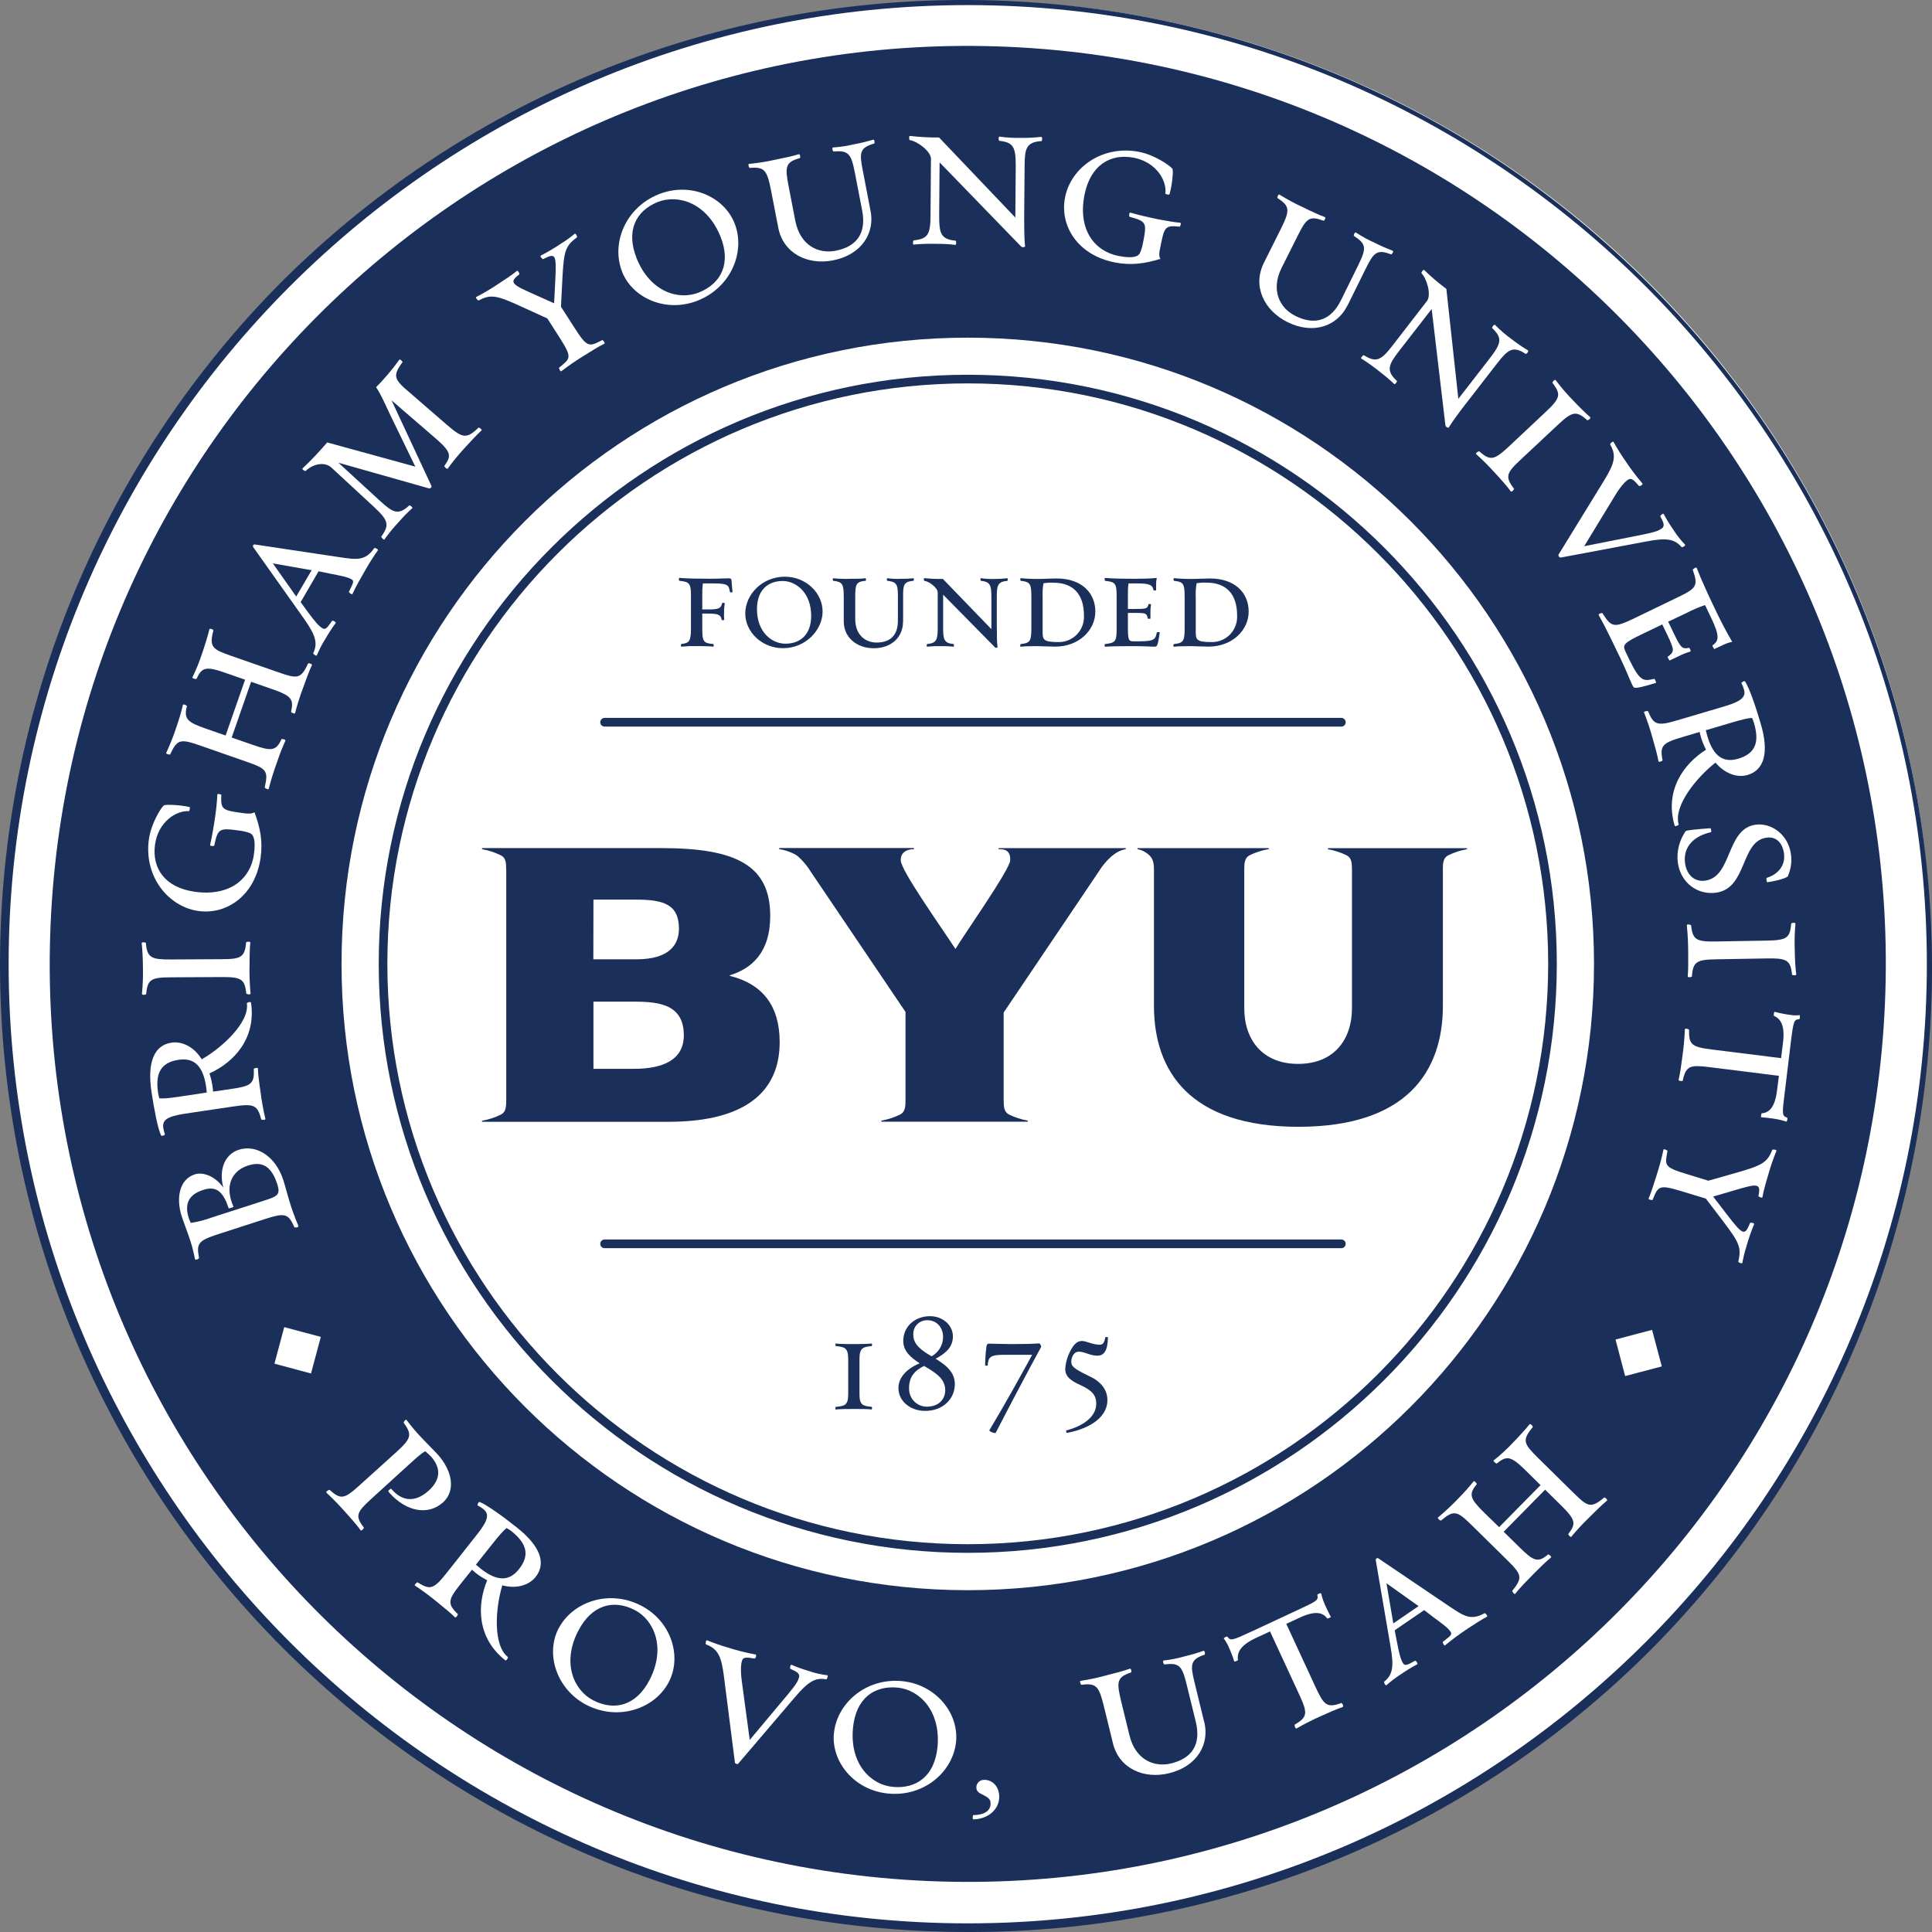 <?xml version="1.0" encoding="UTF-8"?>
<svg id="a" data-name="Capa_1" xmlns="http://www.w3.org/2000/svg" viewBox="0 0 360 360">
  <rect x="0" y="0" width="360" height="360" fill="#808080" stroke="none"/>
  <defs>
    <style>
      .b {
        fill: #fff;
      }

      .c {
        fill: #1a305b;
      }
    </style>
  </defs>
  <g>
    <path class="b" d="M180.33.14C81.17.14.81,80.52.81,179.67s80.36,179.54,179.53,179.54,179.52-80.4,179.52-179.54S279.48.14,180.33.14h0Z"/>
    <path class="c" d="M180.33.95C81.78.95,1.61,81.12,1.61,179.67s80.17,178.72,178.72,178.72,178.71-80.17,178.71-178.72S278.88.95,180.33.95h0ZM180.33,360C80.74,360,0,279.27,0,179.68c0-47.83,19-93.7,52.82-127.52,70.79-70.06,184.96-69.47,255.02,1.32,69.55,70.27,69.55,183.43,0,253.7-33.74,33.93-79.66,52.95-127.51,52.82h0Z"/>
  </g>
  <path class="c" d="M187.8,8.72C93.42,4.6,13.55,77.78,9.43,172.16c-4.12,94.38,69.05,174.24,163.44,178.34,94.39,4.1,174.25-69.05,178.36-163.42,4.12-94.38-69.05-174.25-163.43-178.36h0Z"/>
  <path class="b" d="M180.33,62.92c-64.45,0-116.69,52.24-116.69,116.7s52.25,116.69,116.69,116.69,116.69-52.24,116.69-116.69-52.24-116.7-116.69-116.7h0Z"/>
  <path class="c" d="M180.33,71.44c-59.62,0-108.15,48.51-108.15,108.15s48.51,108.15,108.15,108.15,108.15-48.52,108.15-108.15-48.51-108.15-108.15-108.15h0ZM180.33,289.35c-60.52,0-109.76-49.24-109.76-109.76s49.26-109.76,109.76-109.76,109.76,49.23,109.76,109.76-49.24,109.76-109.76,109.76h0Z"/>
  <path class="c" d="M159.35,262.54c-1.07,0-2.83,0-3.6.1-.16.05-.08-.49,0-.49,1.61-.18,2.3-.23,2.3-2.38v-6.54c0-2.15-.7-2.23-2.3-2.41-.08,0-.16-.54,0-.47.78.1,2.51.1,3.6.1.77,0,2.49-.03,3.03-.1.16-.05.13.47.05.47-1.69.16-2.28.39-2.28,2.41v6.53c0,2.02.6,2.23,2.28,2.38.08,0,.1.54-.05.49-.54-.09-2.26-.09-3.03-.09h0Z"/>
  <path class="c" d="M170.18,248.71c0,1.89,1.61,2.95,3.4,4.02,1.31-.72,2.13-2.08,2.15-3.58,0-1.84-1.22-3.14-2.88-3.14-1.4-.07-2.6,1-2.67,2.4,0,.1,0,.2,0,.29h0ZM169.4,258.64c-.09,1.83,1.32,3.38,3.14,3.47.07,0,.13,0,.2,0,2.15,0,3.39-1.35,3.39-3.08,0-2.23-1.99-3.34-3.94-4.51-1.84.91-2.8,2.11-2.8,4.12h0ZM167.41,258.64c0-1.92,1.48-3.58,3.96-4.61-1.65-1.07-3.06-2.23-3.06-4.17,0-2.72,2.2-4.61,5-4.61,2.33,0,4.25,1.66,4.25,3.76,0,1.81-1.07,3.03-3.22,4.17,1.84,1.14,3.58,2.44,3.58,4.72,0,2.8-2.26,5-5.49,5-2.69.03-5.02-1.73-5.02-4.25h0Z"/>
  <path class="c" d="M184.38,266.47c3.06-5.1,5.96-10.39,7.95-14.02h-5.31c-2.47,0-2.88.41-2.98,1.99,0,.05-.47.05-.47-.03,0-1.21.09-2.42.26-3.63.08-.28.18-.41.49-.41.83,0,2.51.08,4.17.08,2.26,0,3.55-.03,5.18-.13.1,0,.41.54.33.67-2.36,4.3-5.96,11.14-8.45,15.97-.13.23-1.34-.26-1.19-.49h0Z"/>
  <path class="c" d="M200.94,251.87c-.75,0-1.32.93-1.32,1.84,0,.81.26,1.25,3.42,2.75,2.3,1.07,3.31,2.69,3.31,4.43,0,2.8-2.59,5.16-7.52,6.11-.16,0-.2-.46-.16-.46,2.75-.7,5.6-2.34,5.6-4.98,0-1.45-.62-2.41-2.91-3.45-1.89-.85-2.87-1.61-2.87-3.06.06-.85.25-1.69.57-2.49.8-1.92,1.55-2.69,2.54-2.69.83,0,1.97.7,3.31.7.62,0,.85-.37,1.07-1.4,0-.05.47-.08.47.05-.05,2.54-.78,3.39-1.97,3.39-1.37.02-2.36-.76-3.56-.76h0Z"/>
  <polygon class="b" points="59.78 249.11 57.95 255.93 51.14 254.1 52.96 247.29 59.78 249.11 59.78 249.11"/>
  <path class="b" d="M42.59,225.11c-1.14-3.56-2.65-4.06-4.75-3.38-2.89.93-3.45,2.8-2.65,5.3.12.39.21.41.35.84,1.37-.2,2.72-.55,4.02-1.04l8.94-2.88c3.16-1.02,3.85-1.15,3.15-3.35-1.07-3.22-2.72-4.3-5.46-3.41-2.85.92-4.47,3.64-2.69,7.64.05.12-.86.41-.9.29h-.03ZM53.87,223.63c.48,1.61,1.05,3.2,1.71,4.75.17.38-.69.4-.73.28-1.11-2.49-1.7-2.73-5.41-1.53l-8.82,2.85c-3.71,1.2-4.05,1.74-3.53,4.42.04.11-.72.57-.77.16-.28-1.48-.68-2.94-1.19-4.36-.23-.7-.96-2.58-1.27-3.56-1.07-3.32-.49-6.87,2.43-7.81,1.64-.54,3.94.46,5.32,2.47-.89-3.42.32-6.22,2.86-7.05,3.28-1.07,6.89,1.19,8.32,5.64.32.97.84,3,1.08,3.74h0Z"/>
  <path class="b" d="M29.69,204.65c.59.08,1.78,0,3.97-.34l4.87-.73c-.05-.37-.05-.62-.13-1.14-.6-4.02-2.37-5.37-5.13-4.96-3.41.51-4.34,2.64-3.81,6.17.06.34.13.67.23,1h0ZM39.57,202.23c.07.39.11.79.13,1.18l3.41-.5c3.65-.54,4.34-.93,4.17-3.73,0-.12.82-.33.78-.08,0,.95.28,3.03.48,4.33.21,1.7.52,3.38.91,5.05.12.23-.75.24-.77.11-.68-2.59-1.24-3.01-5.09-2.43l-9.16,1.36c-3.53.54-4.21,1.29-4,2.69.06.38.16.75.29,1.12.11.15-.63.47-.71.23-.6-1.24-1.29-4.83-1.79-8.15-.81-5.48.5-8.66,3.76-9.13,2.03-.3,4.24.86,5.61,3.11,3.9-2.24,8.93-6.93,8.41-10.46,0-.12.73-.35.77-.11.99,6.65-3.16,11.13-7.74,13.19.24.73.42,1.48.55,2.24h0Z"/>
  <path class="b" d="M46.49,179.97c-.03,1.71.04,3.42.19,5.13.09.33-.78.13-.78.05-.31-2.69-.84-3.12-4.7-3.09l-9.27.05c-3.9,0-4.43.44-4.7,3.14,0,.08-.82.25-.78-.08.17-1.69.23-3.39.18-5.09,0-1.23-.1-3.36-.23-4.3-.04-.33.78-.17.78-.09.23,2.83,1.07,3.11,4.74,3.09l9.28-.05c3.65,0,4.43-.31,4.66-3.14,0-.09.82-.25.78.08-.12.93-.15,3.08-.14,4.3h0Z"/>
  <path class="b" d="M47.42,151.36c1.07,2.88,1.57,5.37,1.14,8.45-.98,7.03-6.3,10.68-11.58,9.94-5.56-.77-10.2-6.35-9.24-13.35.4-2.88,2.22-5.86,2.79-6.32.24-.21,2.88-.13,4.76.29.2.03,0,.79-.06.78-2.42-.17-5.75,2.01-6.34,6.2-.63,4.55,1.94,8.06,7.43,8.82,6.63.92,10.38-2.53,10.99-6.92.44-3.17-.26-3.76-.69-3.99-.62-.24-1.26-.4-1.92-.48-3.9-.54-4.08-.44-4.78,2.78,0,.12-.84.13-.77-.11.3-1.28.7-3.55.95-5.34.2-1.34.33-2.69.4-4.04-.05-.26.76-.06.74.06-.14,2.8.23,2.85,4.09,3.39.89.11,1.59.16,2.09-.17h0Z"/>
  <path class="b" d="M54.98,132.89c-.03.21-.78-.14-.74-.26.51-2.34.12-2.95-3.49-4.21l-3.96-1.38-3.62,10.39,3.95,1.37c3.41,1.19,4.33,1.17,5.33-1.07.04-.11.88.09.73.3-.57,1.25-1.07,2.52-1.5,3.82-.62,1.68-1.16,3.39-1.61,5.13,0,.26-.78-.14-.74-.26.68-3.07.39-3.47-3.3-4.75l-8.75-3.06c-3.68-1.28-4.24-1.17-5.58,1.66-.04.11-.88-.09-.72-.3.75-1.61,1.41-3.28,1.95-4.97.45-1.29.84-2.61,1.15-3.94,0-.26.79.1.75.22-.62,2.39.09,2.99,3.53,4.19l3.68,1.28,3.63-10.4-3.68-1.28c-3.64-1.27-4.37-1.04-5.37,1.12-.04.12-.88-.09-.77-.27.71-1.44,1.31-2.93,1.81-4.46.45-1.28,1.15-3.56,1.35-4.48,0-.26.82,0,.75.21-.82,3.1-.14,3.52,3.35,4.73l8.76,3.05c3.49,1.22,4.2,1.29,5.52-1.61.07-.2.88.09.73.29-.43.85-1.25,3.09-1.7,4.37-.56,1.49-1.04,3.02-1.44,4.57h0Z"/>
  <path class="b" d="M55.19,111.16l2.88-4.91-7.23-1.27,4.36,6.18h0ZM65.69,110.66c-.05.26-.74-.28-.67-.39.54-1.28,1.17-1.93.46-2.34-.82-.47-2.26-.69-3.87-1.02l-2.25-.46-3.34,5.75,1.4,1.91c1.17,1.58,1.97,2.57,2.69,2.98.61.35.99-.32,1.76-1.4.1-.18.85.26.66.43-.7.95-1.34,1.94-1.92,2.96-.61.96-1.13,1.98-1.57,3.03-.09.23-.74-.28-.68-.39.89-1.86.47-3.34-1.72-6.44l-9.46-13.34c-.14-.17.03-.54.28-.49l15.85,2.38c3.15.46,4.75.73,6.44-1.71.06-.1.85.26.66.43-.79,1.12-1.53,2.27-2.21,3.46-.88,1.51-1.99,3.45-2.51,4.64h0Z"/>
  <path class="b" d="M83.41,87.3c-.1.24-.69-.39-.61-.48,1.4-1.94,1.24-2.63-1.67-5.17l-8.17-7.05,7.44,15.96c.1.19-.23.5-.41.46l-16.93-4.8,7.71,7.08c2.45,2.24,3.45,2.79,5.49.87.08-.09.78.42.54.54-.84.75-1.62,1.55-2.36,2.4-1,1.07-1.94,2.2-2.8,3.39-.1.24-.67-.42-.58-.54,1.61-2.21,1.21-3.09-1.37-5.5l-7.93-7.33c-1.04-.98-3.1-.95-4.83.63-.08.09-.78-.36-.54-.49,1.61-1.52,3.14-3.14,4.58-4.83l16.42,4.51-4.55-9.38c-.99-2.04-1.8-4.02-2.76-5.42,1.57-1.59,3.02-3.3,4.32-5.11.1-.24.66.37.61.43-1.94,2.62-1.53,3.26,1.29,5.65l7.03,6.09c2.81,2.39,3.56,2.69,5.84.47.08-.09.78.42.54.54-.75.66-2.33,2.37-3.22,3.35-1.09,1.19-2.11,2.44-3.06,3.74h0Z"/>
  <path class="b" d="M104.52,57.14l2.55,3.97c2.34,3.66,2.69,3.56,5.15,2.26.1-.07.63.61.38.68-.89.42-2.64,1.5-3.76,2.21-1.46.89-2.87,1.86-4.23,2.9-.17.2-.54-.59-.42-.66,2.07-1.71,2.53-1.76.08-5.6l-2.28-3.56-4.62-2.11c-4.91-2.27-5.91-2.42-8.2-1.24-.1.06-.67-.6-.42-.66,1.4-.72,2.76-1.53,4.07-2.41,1.11-.71,2.78-1.83,3.5-2.44.17-.2.54.57.46.63-2.15,1.61-1.29,1.94,3.47,4.06l3,1.34.22-4.23c.26-5.14,0-5.11-2.27-4-.1.06-.71-.57-.39-.68,1.3-.66,2.55-1.41,3.76-2.23.88-.54,1.71-1.14,2.51-1.8.16-.2.54.57.45.63-2.15,1.61-2.45,2.49-2.72,7.4l-.28,5.52h0Z"/>
  <path class="b" d="M118.64,48.18c2.54,6.24,7.84,7.85,11.64,6.3,4.07-1.65,6.02-5.37,3.95-10.46-2.54-6.23-7.91-7.9-11.71-6.36-4.06,1.65-5.95,5.39-3.87,10.52h-.01ZM115.95,50.69c-2.12-5.21.5-11.94,6.74-14.47,5.85-2.38,12.14.34,14.16,5.32,2.1,5.17-.48,11.89-6.76,14.44-5.82,2.36-12.13-.3-14.15-5.28h0Z"/>
  <path class="b" d="M162.22,39.29c.8,4.11-1.61,8.17-7.03,9.23-4.67.91-9.23-1.26-10.17-6.09l-1.37-7.07c-.75-3.82-1.29-4.26-3.97-4.08-.12,0-.35-.77-.1-.74,1.69-.16,3.37-.43,5.02-.81,1.29-.25,3.3-.68,4.24-.99.23-.13.38.68.18.72-2.69.77-2.78,1.61-2.07,5.25l1.24,6.41c.92,4.71,4.39,6.21,7.49,5.61,4.07-.79,5.78-3.38,4.97-7.52l-1.39-7.2c-.68-3.46-1.24-3.98-3.92-3.79-.21,0-.36-.77-.1-.74,1.34-.09,2.67-.29,3.98-.61,1.17-.21,2.33-.5,3.47-.84.31-.1.3.69.22.71-2.73.78-2.8,1.72-2.15,4.98l1.45,7.57h0Z"/>
  <path class="b" d="M190.84,40.28c0,1.51,0,4.3.17,5.62,0,.12-.49.28-.74.03l-15.19-15.67-.08,9.89c0,3.29.26,4.44,3.08,4.7.09,0,.16.86-.09.78-1.1-.14-2.21-.2-3.32-.19-1.48-.05-2.96,0-4.43.13-.2.04-.12-.78,0-.78,2.71-.27,3.13-1.17,3.15-4.66l.08-10.54c0-1.4-2.56-3.3-3.95-3.48-.12,0-.2-.86.05-.78,1.8.21,3.6.31,5.41.29l14.21,14.92.08-9.56c0-3.53-.38-4.44-3.05-4.74-.2-.04-.19-.86.05-.78,1.34.19,2.7.27,4.06.23,1.21.02,2.42-.04,3.62-.18.41-.04.2.78.12.78-2.87.18-3.13,1.41-3.15,4.69l-.08,9.28h0Z"/>
  <path class="b" d="M216.23,48.24c-2.93.88-5.47,1.26-8.5.66-6.98-1.37-10.31-6.89-9.27-12.12,1.07-5.52,6.93-9.84,13.85-8.47,2.86.56,5.73,2.56,6.15,3.14.2.25,0,2.88-.54,4.74-.04.2-.78-.03-.77-.11.31-2.41-1.68-5.85-5.83-6.68-4.51-.89-8.16,1.48-9.24,6.91-1.29,6.56,1.94,10.51,6.28,11.37,3.14.62,3.76-.05,4.02-.46.27-.6.47-1.24.59-1.9.77-3.86.68-4.05-2.5-4.93-.12,0-.08-.85.15-.77,1.27.38,3.51.9,5.27,1.26,1.25.25,3.07.54,4.02.63.26-.04,0,.75-.1.73-2.78-.3-2.86.06-3.61,3.88-.2.87-.3,1.57.02,2.11h0Z"/>
  <path class="b" d="M251.07,56.93c-1.85,3.76-6.25,5.52-11.18,3.08-4.26-2.11-6.58-6.6-4.39-11.02l3.22-6.44c1.73-3.49,1.56-4.17-.68-5.65-.11-.05.18-.83.37-.64,1.44.9,2.94,1.71,4.49,2.41,1.18.59,3.03,1.46,3.97,1.78.26.04-.11.77-.29.68-2.61-1.02-3.2-.39-4.83,2.92l-2.92,5.82c-2.15,4.3-.28,7.6,2.55,9,3.72,1.84,6.65.82,8.52-2.98l3.22-6.54c1.56-3.16,1.43-3.92-.81-5.37-.17-.13.18-.83.37-.64,1.12.74,2.3,1.39,3.53,1.93,1.06.54,2.16,1.02,3.28,1.44.31.11-.18.73-.26.7-2.65-1.04-3.27-.34-4.74,2.64l-3.41,6.9h0Z"/>
  <path class="b" d="M273.23,75.1c-.93,1.2-2.61,3.43-3.29,4.57-.08.1-.54-.08-.61-.42l-2.56-21.67-6.06,7.81c-2.01,2.59-2.49,3.68-.4,5.61.06.05-.4.78-.54.54-.8-.77-1.64-1.48-2.52-2.15-1.15-.94-2.35-1.8-3.6-2.59-.19-.09.38-.69.48-.61,2.31,1.43,3.22.97,5.33-1.78l6.44-8.33c.85-1.11-.03-4.18-1.03-5.17-.1-.08.37-.81.51-.59,1.3,1.26,2.68,2.43,4.13,3.52l2.23,20.48,5.86-7.56c2.15-2.79,2.4-3.76.46-5.61-.13-.16.37-.81.54-.59.95.97,1.98,1.86,3.09,2.65.95.74,1.94,1.43,2.98,2.05.35.22-.32.74-.38.69-2.4-1.61-3.34-.78-5.37,1.82l-5.68,7.33h0Z"/>
  <path class="b" d="M278.71,88.28c-1.14-1.28-2.35-2.49-3.62-3.64-.28-.18.48-.62.54-.54,2.06,1.78,2.73,1.71,5.55-.92l6.77-6.36c2.85-2.66,2.96-3.32,1.32-5.5-.06-.06.43-.74.62-.47,1.02,1.36,2.13,2.65,3.32,3.86.84.9,2.36,2.4,3.09,3.01.25.21-.46.66-.54.59-2.08-1.93-2.91-1.55-5.58.95l-6.77,6.34c-2.69,2.49-3.04,3.22-1.29,5.47.06.06-.43.74-.62.47-.54-.77-1.95-2.36-2.79-3.26h0Z"/>
  <path class="b" d="M290.75,103.88c-.12.04-.47-.32-.34-.54l8.49-13.81c1.92-3.14,2.36-4.59,1.12-6.73-.07-.1.57-.69.64-.45.67,1.2,1.39,2.36,2.18,3.49.97,1.48,2.04,2.89,3.19,4.23.21.16-.47.62-.62.48-.91-1.02-1.42-1.61-2.09-1.14-.47.33-1.25,1.07-2.37,2.91l-5.76,9.46,10.85-2.15c2.45-.5,2.99-.73,3.6-1.15.61-.42.4-1.07-.27-2.26-.07-.1.54-.69.64-.44.55,1.04,1.17,2.05,1.85,3.01.61.97,1.32,1.87,2.12,2.69.2.16-.54.58-.62.48-1.27-1.46-2.69-1.83-6.56-1.07l-16.02,3.01h0Z"/>
  <path class="b" d="M304.18,127.69c-.5-1.04-1.19-2.84-2.18-4.91-1.35-2.81-2.96-6.18-4.11-8.18-.11-.22.65-.45.7-.34,1.68,2.65,2.15,2.73,5.69,1.07l8.36-4.04c3.51-1.69,3.83-2.15,2.78-5.11-.05-.11.67-.6.74-.35.81,2.15,2.34,5.44,3.69,8.24.96,2,1.96,3.88,2.92,5.52-.7.15-1.38.4-2.01.74-.3.14-1.13.49-1.29.62-.08.04-.45-.65-.38-.68,1.12-.81,1.49-1.54-.23-5.12l-1.15-2.41c-1.19.41-2.36.91-3.47,1.49l-3.4,1.61.89,1.85c1.49,3.1,1.68,3.29,3,3.02.07-.04.45.65.24.7-.78.23-1.53.53-2.25.9l-1.61.76c0,.1-.41-.67-.38-.68,1.32-.95,1.32-1.23-.1-4.19l-.89-1.85-3.66,1.76c-3.55,1.7-3.79,2.05-3.19,3.31l.69,1.44c2.05,4.25,2.69,4.08,4.7,3.62.04,0,.39.72.28.77-.76.23-2.69.8-3.36.88-.67.08-.78.05-1.02-.44h0Z"/>
  <path class="b" d="M326.46,133.78c-.6,0-1.76.26-3.88.89l-4.73,1.4c.11.35.14.6.29,1.11,1.15,3.89,3.1,4.99,5.77,4.19,3.31-.98,3.93-3.22,2.92-6.64-.1-.34-.23-.66-.37-.98v.02h0ZM317,137.54c-.12-.38-.22-.76-.3-1.15l-3.3.98c-3.54,1.05-4.17,1.54-3.61,4.3.03.12-.77.44-.76.18-.14-.94-.7-2.96-1.07-4.22-.45-1.65-.99-3.28-1.61-4.87-.15-.21.71-.34.75-.22,1.03,2.48,1.64,2.81,5.37,1.7l8.89-2.63c3.42-1.02,3.99-1.86,3.58-3.22-.11-.37-.26-.73-.44-1.07-.13-.13.54-.54.67-.33.77,1.14,1.96,4.6,2.91,7.83,1.57,5.31.72,8.64-2.43,9.58-1.97.58-4.3-.27-5.99-2.3-3.54,2.76-7.87,8.1-6.86,11.53.03.12-.68.46-.75.22-1.91-6.44,1.57-11.46,5.83-14.14-.34-.7-.64-1.42-.88-2.16h0Z"/>
  <path class="b" d="M314.11,154.87c.1-.18,2.39-.38,4.56-.54.2-.03.23.71.15.73-3.06.68-5.27,2.64-4.83,5.81.31,2.2,1.82,3.52,3.76,3.22,5.08-.7,3.83-9.67,9.4-10.42,2.8-.39,6.04,1.73,6.56,5.47.21,1.41,0,2.84-.58,4.14-.13.27-1.75.82-3.82,1.11-.12,0-.24-.79-.11-.81,2.18-.68,3.52-2.36,3.22-4.55-.26-1.91-1.4-3.22-3.27-2.94-4.88.68-3.53,9.44-9.39,10.25-3.34.46-6.58-1.73-7.12-5.6-.26-2.07.27-4.17,1.47-5.88h0Z"/>
  <path class="b" d="M314.57,177.57c0-1.71-.08-3.42-.25-5.12-.09-.33.78-.14.78-.05.33,2.69.88,3.1,4.73,3.03l9.28-.16c3.89-.06,4.42-.48,4.66-3.2,0-.08.82-.26.78.07-.15,1.69-.19,3.39-.12,5.09,0,1.23.13,3.36.27,4.3.05.33-.77.18-.78.1-.25-2.83-1.12-3.1-4.77-3.04l-9.27.16c-3.65.06-4.43.37-4.62,3.22,0,.08-.82.26-.78-.07.11-.96.11-3.1.09-4.33h0Z"/>
  <path class="b" d="M328.19,208.19c-.12,0,0-.75.09-.74,1.38-.12,2.45-1.07,2.85-4.3l.34-2.69-12.89-1.61c-3.63-.45-4.43-.3-5.03,2.52,0,.12-.84.11-.76-.21.24-.92.54-3,.7-4.3.24-1.67.39-3.35.46-5.03-.04-.33.79-.06.78.06-.05,2.72.43,3.2,4.26,3.67l12.89,1.61.35-2.85c.39-3.14-.35-4.47-1.73-5.05,0-.17.06-.78.18-.73,1,.26,2.01.46,3.03.59.53.08,1.07.09,1.61.03.13,0,.08.71-.05.74-1.01.12-1.07.2-1.61,4.6l-1.07,8.83c-.54,4.36-.57,4.56.42,4.93.12.06,0,.83-.17.73-.87-.29-1.77-.48-2.69-.59-.52-.08-1.54-.2-1.95-.21h0Z"/>
  <path class="b" d="M317.83,223.33l-4.52-1.37c-4.16-1.26-4.33-.97-5.37,1.61-.04.12-.89-.05-.74-.26.4-.91,1.04-2.86,1.42-4.11.53-1.63.98-3.28,1.34-4.96,0-.26.78.11.75.23-.46,2.65-.78,2.98,3.58,4.3l4.04,1.24,4.89-1.39c5.2-1.46,6.05-1.98,7.04-4.38.04-.12.9,0,.75.23-.6,1.46-1.11,2.95-1.53,4.46-.39,1.26-.93,3.19-1.07,4.13,0,.26-.79-.07-.76-.19.58-2.61-.28-2.31-5.28-.83l-3.15.92,2.58,3.36c3.13,4.08,3.32,3.88,4.3,1.57.04-.12.91-.03.74.26-.56,1.35-1.04,2.74-1.43,4.16-.32.98-.56,1.98-.74,2.99,0,.26-.79-.07-.76-.19.58-2.61.25-3.49-2.72-7.4l-3.34-4.38h0Z"/>
  <polygon class="b" points="301.03 249.6 307.84 247.8 309.65 254.61 302.82 256.41 301.03 249.6 301.03 249.6"/>
  <path class="b" d="M72.35,277.91c-.09-.09.46-.59.54-.5l.25.27c1.91,2.09,4.3,2.29,6.74.08,2.31-2.1,2.29-4.3.39-6.4-.19-.21-.73-.67-1.03-.95-.81.46-1.47,1.07-3.17,2.61l-6.86,6.25c-2.73,2.49-3.11,3.17-1.41,5.37.09.09-.49.74-.6.5-.54-.78-1.92-2.36-2.81-3.33-1.12-1.28-2.3-2.49-3.54-3.65-.28-.19.49-.62.57-.54,2.04,1.81,2.69,1.78,5.56-.84l6.86-6.19c2.85-2.6,2.97-3.26,1.39-5.48-.08-.09.39-.79.54-.5.91,1.22,1.9,2.38,2.95,3.47.49.54,2.02,2.04,2.77,2.86,2.79,3.06,3.49,6.81,1.07,9-2.69,2.43-6.71,1.84-9.94-1.71-.09-.12-.19-.27-.25-.33h0Z"/>
  <path class="b" d="M94.4,284.73c-.48.35-1.29,1.23-2.66,2.97l-3.06,3.85c.29.23.46.41.88.74,3.19,2.52,5.41,2.29,7.14.1,2.15-2.69,1.35-4.89-1.44-7.11-.28-.2-.56-.39-.86-.55h0ZM88.86,293.26c-.32-.24-.62-.49-.91-.77l-2.15,2.69c-2.29,2.89-2.52,3.65-.49,5.58.1.08-.37.8-.54.59-.67-.68-2.28-2.01-3.31-2.83-1.32-1.09-2.7-2.11-4.12-3.06-.25-.09.39-.69.48-.61,2.27,1.43,2.96,1.35,5.37-1.71l5.75-7.28c2.21-2.8,2.18-3.82,1.07-4.71-.31-.23-.64-.44-.98-.61-.18-.04.14-.78.36-.66,1.28.49,4.25,2.63,6.89,4.72,4.34,3.43,5.57,6.65,3.53,9.23-1.27,1.61-3.68,2.27-6.21,1.57-1.31,4.3-1.76,11.16,1.04,13.37.1.08-.29.76-.48.61-5.28-4.17-5.32-10.27-3.38-14.91-.67-.36-1.32-.76-1.93-1.21h0Z"/>
  <path class="b" d="M107.74,303.89c-3.08,5.99-.84,11.06,2.8,12.94,3.9,2.01,7.99,1.07,10.51-3.82,3.08-5.98.84-11.15-2.8-13.02-3.9-1.99-7.97-1.02-10.51,3.92h0ZM104.07,303.48c2.57-4.99,9.39-7.4,15.38-4.3,5.62,2.89,7.65,9.43,5.19,14.21-2.56,4.96-9.33,7.38-15.36,4.3-5.56-2.91-7.67-9.43-5.22-14.21h0Z"/>
  <path class="b" d="M137.56,328.65c-.08.11-.57.05-.62-.23l-2.05-16.08c-.47-3.64-1.04-5.05-3.35-5.94-.12-.03,0-.89.22-.75,1.27.52,2.56.97,3.88,1.35,1.68.54,3.4.97,5.14,1.29.26,0,.03.78-.18.76-1.34-.22-2.12-.36-2.35.42-.16.54-.31,1.61-.03,3.76l1.48,10.98,7.1-8.48c1.61-1.93,1.87-2.45,2.08-3.16s-.37-1.07-1.61-1.61c-.12-.03,0-.89.22-.75,1.08.47,2.19.86,3.32,1.19,1.08.37,2.2.62,3.33.76.26,0-.06.79-.18.76-1.91-.35-3.22.25-5.78,3.26l-10.62,12.45h0Z"/>
  <path class="b" d="M158.94,322c-.63,6.7,3.33,10.58,7.42,10.96,4.37.41,7.81-1.98,8.33-7.45.63-6.7-3.36-10.67-7.45-11.05-4.37-.41-7.78,2.02-8.3,7.54h0ZM155.39,322.98c.54-5.6,5.96-10.36,12.66-9.73,6.29.6,10.61,5.91,10.1,11.28-.54,5.56-5.91,10.32-12.66,9.67-6.25-.59-10.61-5.86-10.11-11.22h0Z"/>
  <path class="b" d="M181.36,338.22c2.63-.05,3.26-1.21,3.22-2.24,0-.7-.47-1.07-1.47-1.57-.79-.35-1.17-.67-1.18-1.37.01-.78.65-1.4,1.43-1.39.02,0,.04,0,.06,0,1.32-.03,2.73,1.07,2.77,3.06.05,2.38-1.97,4.23-4.8,4.3-.23,0-.12-.79-.04-.79h0Z"/>
  <path class="b" d="M224.4,320.87c1,4.07-1.24,8.24-6.57,9.55-4.62,1.13-9.28-.81-10.45-5.59l-1.72-7.02c-.92-3.76-1.49-4.19-4.16-3.88-.12,0-.4-.75-.14-.73,1.68-.25,3.35-.61,4.98-1.07,1.27-.31,3.26-.84,4.18-1.19.22-.14.42.66.21.7-2.65.9-2.69,1.76-1.82,5.37l1.55,6.34c1.14,4.66,4.68,5.99,7.75,5.24,4.02-.98,5.61-3.65,4.61-7.76l-1.74-7.09c-.84-3.43-1.42-3.92-4.09-3.6-.21,0-.4-.75-.14-.73,1.34-.15,2.66-.42,3.95-.79,1.16-.27,2.3-.61,3.43-1.01.31-.12.34.68.26.7-2.69.91-2.72,1.85-1.93,5.08l1.83,7.5h0Z"/>
  <path class="b" d="M247.98,301.26c.05.11-.64.39-.67.31-.83-1.11-2.2-1.51-5.17-.13l-2.46,1.14,5.47,11.82c1.54,3.31,2.09,3.92,4.8,2.93.11-.05.54.66.21.76-.91.29-2.83,1.13-4.02,1.68-1.54.68-3.05,1.44-4.51,2.28-.26.21-.48-.64-.37-.69,2.34-1.4,2.48-2.06.86-5.55l-5.47-11.82-2.6,1.21c-2.87,1.33-3.6,2.69-3.37,4.14-.13.11-.69.37-.7.24-.31-.98-.68-1.94-1.12-2.88-.22-.49-.49-.96-.82-1.38-.09-.1.54-.45.66-.35.64.79.73.79,4.75-1.07l8.06-3.76c3.99-1.85,4.17-1.94,3.96-2.97,0-.13.71-.42.71-.24.21.9.53,1.77.93,2.6.23.46.66,1.39.88,1.75h0Z"/>
  <path class="b" d="M259.62,302.5l4.71-3.22-5.98-4.26,1.27,7.48h0ZM269.29,306.58c-.16.21-.54-.57-.44-.64,1.07-.92,1.89-1.24,1.42-1.92-.54-.78-1.73-1.61-3.06-2.59l-1.84-1.41-5.49,3.76.45,2.33c.37,1.93.67,3.17,1.13,3.85.39.58,1.04.14,2.19-.5.17-.12.66.6.4.67-1.03.55-2.02,1.16-2.98,1.82-.96.61-1.87,1.3-2.72,2.06-.18.17-.54-.57-.44-.64,1.61-1.29,1.86-2.81,1.2-6.54l-2.76-16.14c-.05-.21.27-.48.47-.32l13.28,8.98c2.65,1.77,3.97,2.69,6.55,1.24.1-.07.66.6.41.67-.88.45-2.36,1.41-3.49,2.15-1.49.99-2.93,2.05-4.31,3.18h0Z"/>
  <path class="b" d="M292.78,286.36c-.12.17-.64-.46-.54-.54,1.47-1.9,1.37-2.62-1.34-5.3l-2.99-2.94-7.72,7.84,2.98,2.93c2.57,2.54,3.42,2.91,5.29,1.3.09-.09.76.46.54.57-.78.62-2.07,1.87-3,2.81-1.24,1.26-2.85,2.89-3.66,3.94-.11.24-.64-.46-.54-.54,1.92-2.48,1.84-2.97-.94-5.71l-6.61-6.51c-2.78-2.73-3.33-2.87-5.75-.88-.09.09-.76-.46-.54-.58,1.37-1.14,2.67-2.36,3.89-3.65.96-.98,1.88-2,2.73-3.07.11-.23.67.44.59.54-1.61,1.9-1.2,2.73,1.4,5.3l2.77,2.69,7.72-7.83-2.78-2.74c-2.75-2.69-3.5-2.81-5.37-1.29-.09.09-.76-.46-.59-.57,1.26-1,2.44-2.08,3.54-3.25.95-.96,2.56-2.72,3.14-3.47.12-.23.73.37.59.54-2.07,2.45-1.61,3.12,1,5.71l6.61,6.51c2.63,2.59,3.22,2.96,5.69.89.14-.15.76.46.54.57-.75.59-2.45,2.26-3.4,3.22-1.15,1.11-2.24,2.29-3.26,3.52h0Z"/>
  <path class="c" d="M249.93,232.58H112.66c-.45,0-.81-.36-.81-.81s.36-.81.81-.81h137.28c.44,0,.81.36.81.81s-.36.81-.81.81h0Z"/>
  <path class="c" d="M249.93,135.39H112.66c-.45,0-.81-.36-.81-.81s.36-.81.81-.81h137.28c.44,0,.81.36.81.81s-.36.81-.81.81h0Z"/>
  <path class="c" d="M132.89,108.71h-1.92c-.1.79-.13,1.58-.11,2.38v2.47h1.14c2.12,0,2.33-.28,2.56-1.19.03-.05.54-.05.49.05-.1.58-.15,1.17-.13,1.76-.02.41-.01.83.03,1.24.05.16-.47.21-.49.05-.16-.78-.37-1.14-2.46-1.14h-1.14v2.72c0,2.47.18,2.8,2.02,2.95.13,0,.18.54-.03.49-.6-.08-2.02-.1-2.85-.1-1.01-.02-2.02.01-3.03.1-.16.05-.08-.49,0-.49,1.5-.18,1.78-.54,1.78-2.95v-5.85c0-2.47-.2-2.78-2.18-2.98-.05,0-.13-.54.03-.54,1.45.13,3.81.16,5.78.16,1.4,0,2.69-.08,3.39-.08.34,0,.49.05.54.41.04.36.11,1.61.18,2.15,0,.08-.44.1-.47,0-.25-1.22-.2-1.61-3.15-1.61h0Z"/>
  <path class="c" d="M141.05,113.5c0,4.25,2.72,6.44,5.31,6.44,2.77,0,4.79-1.71,4.79-5.18,0-4.25-2.74-6.5-5.34-6.5-2.77.01-4.76,1.75-4.76,5.24h0ZM138.87,114.33c0-3.55,3.14-6.87,7.38-6.87,3.99,0,7.03,3.08,7.03,6.48s-3.11,6.84-7.38,6.84c-3.96,0-7.03-3.06-7.03-6.45h0Z"/>
  <path class="c" d="M168.26,115.92c0,2.64-1.99,4.87-5.47,4.87-3,0-5.57-1.89-5.57-5v-4.56c0-2.47-.28-2.8-1.97-3.01-.08,0-.13-.54.03-.47,1.07.11,2.15.14,3.22.1.83,0,2.15,0,2.75-.1.16-.05.16.47.03.47-1.76.16-1.92.67-1.92,3.01v4.12c0,3.03,1.97,4.38,3.96,4.38,2.62,0,3.99-1.4,3.99-4.07v-4.61c0-2.23-.28-2.62-1.97-2.83-.13,0-.13-.54.03-.47.84.11,1.69.14,2.54.1.75.01,1.51-.02,2.26-.1.2,0,.1.47.05.47-1.79.16-1.94.73-1.94,2.83v4.87h-.01Z"/>
  <path class="c" d="M185.75,117.05c0,.96,0,2.72.13,3.55,0,.08-.31.18-.47.03l-9.67-9.82v6.25c0,2.07.18,2.8,1.97,2.95.05,0,.1.54-.05.49-.7-.08-1.4-.11-2.1-.1-.93-.02-1.87.01-2.8.1-.13.03-.08-.49,0-.49,1.71-.18,1.97-.75,1.97-2.95v-6.66c0-.88-1.61-2.07-2.51-2.18-.08,0-.13-.54.03-.49,1.14.12,2.29.17,3.44.14l9.04,9.36v-6.02c0-2.23-.26-2.8-1.94-2.98-.13,0-.13-.54,0-.49.85.12,1.71.17,2.56.14.76,0,1.52-.04,2.28-.13.26-.03.13.49.08.49-1.82.13-1.97.91-1.97,2.98v5.84h0Z"/>
  <path class="c" d="M194.44,108.68c-.15.83-.2,1.67-.16,2.51v6.56c0,1.42.13,1.89,2.9,1.89,2.58.07,4.73-1.97,4.8-4.55,0-.12,0-.25,0-.37,0-4.07-2.07-6.14-5.68-6.14-.62-.03-1.25,0-1.86.11h0ZM193.74,120.4c-1.14,0-2.69,0-3.5.1-.26.03-.1-.49-.03-.49,1.71-.18,1.97-.54,1.97-2.95v-5.85c0-2.47-.26-2.8-1.97-2.98-.08,0-.2-.54.05-.49,1.21.11,2.43.16,3.65.13.47,0,2.28-.08,2.98-.08,4.67,0,7.21,2.69,7.21,6.17s-3.09,6.53-7.47,6.53c-.67,0-2.44-.08-2.9-.08h0Z"/>
  <path class="c" d="M215.09,120.5c-.73,0-1.94-.1-3.39-.1-1.97,0-4.33,0-5.78.1-.16,0-.08-.49,0-.49,1.97-.23,2.15-.49,2.15-2.95v-5.85c0-2.47-.18-2.78-2.15-2.98-.08,0-.16-.54,0-.54,1.45.13,3.76.16,5.7.16,1.4,0,2.74-.05,3.94-.16-.11.44-.15.89-.13,1.35,0,.21-.03.78,0,.91.03.13-.49.08-.49.03-.16-.85-.47-1.27-2.98-1.27h-1.68c-.1.79-.13,1.58-.11,2.38v2.38h1.3c2.15,0,2.33-.05,2.54-.88,0-.05.49-.08.46.05-.08.51-.11,1.02-.1,1.53v1.11c-.16.03-.33.03-.49,0-.18-1.01-.34-1.07-2.41-1.07h-1.3v2.57c0,2.49.13,2.72,1.02,2.72h1.04c2.98,0,3.06-.42,3.34-1.69,0-.03.54-.03.54.05-.08.49-.28,1.76-.41,2.15-.13.39-.24.49-.59.49h0Z"/>
  <path class="c" d="M222.97,108.68c-.15.83-.2,1.67-.16,2.51v6.56c0,1.42.13,1.89,2.91,1.89,2.58.07,4.73-1.97,4.8-4.56,0-.12,0-.25,0-.37,0-4.07-2.07-6.14-5.67-6.14-.63-.03-1.26,0-1.88.11h.01ZM222.27,120.4c-1.14,0-2.69,0-3.5.1-.26.03-.1-.49,0-.49,1.71-.18,1.97-.54,1.97-2.95v-5.85c0-2.47-.26-2.8-1.97-2.98-.08,0-.21-.54.05-.49,1.22.11,2.44.16,3.66.13.46,0,2.28-.08,2.98-.08,4.67,0,7.21,2.69,7.21,6.17s-3.08,6.53-7.47,6.53c-.69,0-2.45-.08-2.92-.08h0Z"/>
  <path class="c" d="M268.85,162.11c0-1.39.09-2.27,1.02-2.74,1.08-.53,2.23-.91,3.42-1.12h.03c.07,0,.08-.21-.03-.21h-25.78c-.1,0-.1.19-.03.21h0c1.19.21,2.34.59,3.43,1.12.93.47,1.01,1.36,1.01,2.75v25.74c0,5.86-3.36,10.38-10.03,10.38s-10.04-4.51-10.04-10.38v-25.74c0-1.39.08-2.28,1.01-2.76,1.08-.53,2.24-.91,3.43-1.12h.1c.07,0,.07-.21-.03-.21h-24.34c-.1,0-.1.2-.03.21h.03c.74.15,1.42.49,1.99.99.81.68,1.01,1.49,1.01,2.87v25.3c0,12.2,6.68,22.56,26.92,22.56s26.92-10.35,26.92-22.56v-25.29h0Z"/>
  <path class="c" d="M94.33,162.11v42.83c0,1.39-.08,2.29-1.02,2.76-1.08.53-2.23.91-3.42,1.12h-.03c-.07,0-.08.21.03.21h34.64c14.61,0,20.75-5.8,20.75-14.84,0-6.69-3.12-10.83-9.28-12.35-.04,0-.04-.09,0-.11,3.93-1.22,7.52-4.1,7.52-11.06,0-9.44-6.38-12.64-20.29-12.64h-33.34c-.11,0-.1.2-.03.21h0c1.19.21,2.34.59,3.43,1.12.96.46,1.03,1.34,1.03,2.74h0ZM110.58,186.64h6.79c4.52,0,10.05,0,10.05,6.26,0,4.64-3.96,6.26-9.29,6.26h-7.55v-12.52h0ZM110.58,167.63h7.83c5.1,0,8.1.79,8.1,5.42,0,3.01-1.84,5.7-7.89,5.7h-8.06l.02-11.12h0Z"/>
  <path class="c" d="M186.12,158.23c.86,0,2.2.06,2.12,2.09-.08,1.77-9.13,14.59-10.2,16.51-3.17-4.83-10.13-14.59-10.2-16.51-.05-1.57,1.25-2.09,2.41-2.09h.03c.07,0,.08-.21-.03-.21h-25c-.1,0-.1.2-.03.21h.03c.98.16,1.94.47,2.82.93.22.12.43.26.63.42.93.83,1.73,1.79,2.38,2.86l17.65,26.12v16.36c0,1.39-.08,2.28-1.02,2.76-1.08.53-2.23.91-3.42,1.12h-.03c-.06,0-.07.21.03.21h27.16c.1,0,.1-.2.03-.21h-.03c-1.19-.21-2.34-.59-3.42-1.12-.93-.47-1.01-1.36-1.01-2.76v-16.25l17.69-26.23c.65-1.07,1.45-2.03,2.38-2.86.2-.17.41-.33.63-.48.59-.43,1.27-.72,1.99-.86h.03c.07,0,.07-.21-.03-.21h-23.59c-.1,0-.1.19,0,.21h0Z"/>
</svg>